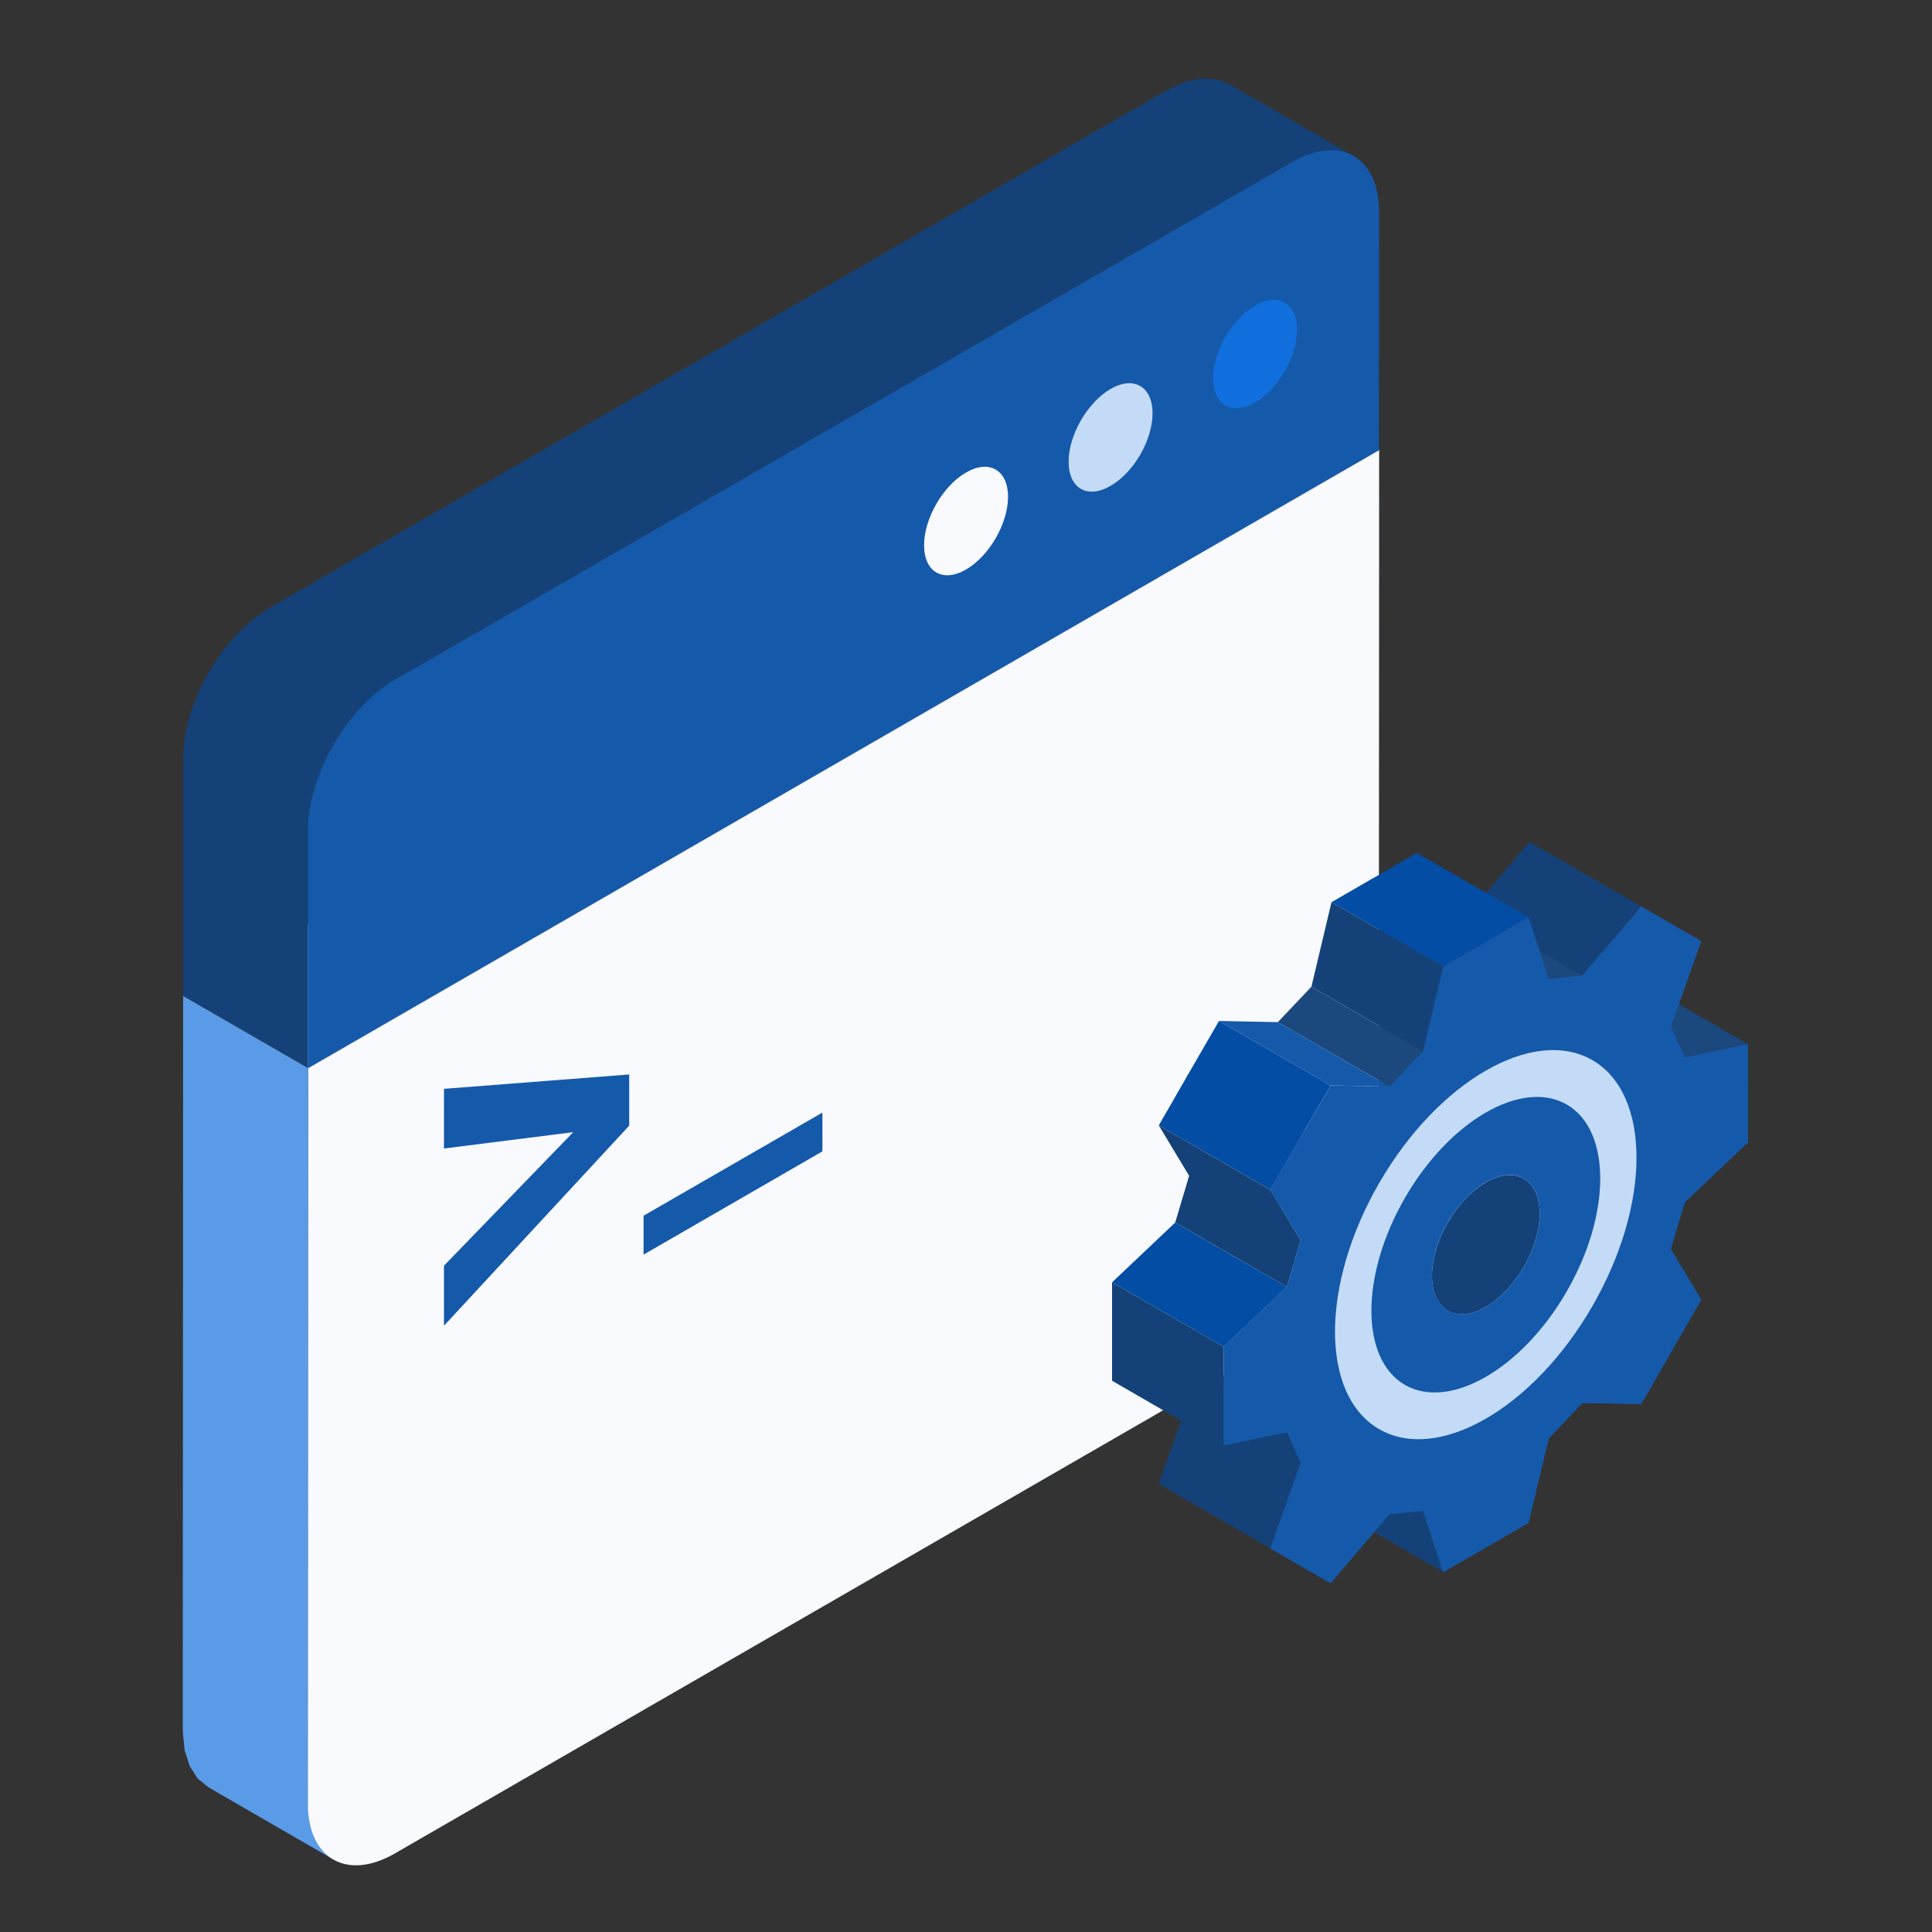 <svg width="72" height="72" fill="none" xmlns="http://www.w3.org/2000/svg"><rect width="100%" height="100%" fill="#333333" stroke="none"/><path fill-rule="evenodd" clip-rule="evenodd" d="M12.42 69.295l-4.656-2.69-.399-.326-.296-.462-.19-.594-.068-.71.014-27.39 4.656 2.686-.014 27.39.068.714.19.589.301.467.394.326z" fill="#5A9BE7"/><path fill-rule="evenodd" clip-rule="evenodd" d="M11.481 39.809l-4.656-2.685 39.917-23.03 4.655 2.685-39.916 23.03z" fill="#F8FAFE"/><path fill-rule="evenodd" clip-rule="evenodd" d="M11.481 39.81l-4.656-2.686v-8.879l.02-.389.049-.399.077-.404.112-.403.137-.409.16-.404.185-.394.214-.384.233-.375.244-.36.272-.345.282-.321.297-.292.307-.273.325-.243.326-.209L43.508 3.347l.651-.292.608-.136.545.03.482.18 4.656 2.69-.482-.185-.545-.025-.608.132-.652.296-33.44 19.294-.332.205-.316.243-.311.272-.297.297-.282.321-.273.346-.248.355-.228.374-.21.39-.19.394-.16.403-.136.404-.112.409-.078.404-.048.399-.02.389v8.873z" fill="#144278"/><path fill-rule="evenodd" clip-rule="evenodd" d="M14.721 25.331L48.162 6.037c1.786-1.026 3.235-.185 3.235 1.873l-.005 8.869-39.916 23.03v-8.873c.01-2.063 1.465-4.578 3.245-5.605z" fill="#1559AA"/><path fill-rule="evenodd" clip-rule="evenodd" d="M51.397 16.779l-.014 27.394c0 2.063-1.455 4.583-3.235 5.614-12.265 7.078-21.177 12.216-33.441 19.29-1.786 1.026-3.236.189-3.236-1.874l.015-27.39L51.397 16.78zM36 17.61c.861-.5 1.567-.097 1.567.905 0 .993-.701 2.21-1.567 2.71-.861.501-1.562.093-1.562-.905 0-1.002.701-2.213 1.562-2.71z" fill="#F8FAFE"/><path fill-rule="evenodd" clip-rule="evenodd" d="M41.385 14.497c.861-.5 1.567-.097 1.567.905s-.7 2.209-1.567 2.705c-.86.501-1.561.097-1.561-.9s.7-2.209 1.561-2.71z" fill="#C4DBF7"/><path fill-rule="evenodd" clip-rule="evenodd" d="M46.776 11.389c.86-.497 1.561-.093 1.561.9 0 .997-.7 2.213-1.561 2.714-.861.496-1.567.092-1.567-.905s.7-2.208 1.567-2.71z" fill="#116FDD"/><path fill-rule="evenodd" clip-rule="evenodd" d="M23.984 46.756v-1.45l6.665-3.843v1.445l-6.665 3.848zM16.545 49.407V47.17l4.817-4.977-4.817.608v-2.223l6.904-.536v1.907l-6.904 7.458z" fill="#1559AA"/><path fill-rule="evenodd" clip-rule="evenodd" d="M65.14 38.91l-4.159-2.404-2.355.491 4.16 2.404 2.355-.492z" fill="#1B487D"/><path fill-rule="evenodd" clip-rule="evenodd" d="M61.156 33.772l-4.16-2.398-2.193 2.573 4.16 2.403 2.193-2.578z" fill="#144278"/><path fill-rule="evenodd" clip-rule="evenodd" d="M58.962 36.35l-4.16-2.403-1.25.122 4.16 2.403 1.25-.122z" fill="#1B487D"/><path fill-rule="evenodd" clip-rule="evenodd" d="M56.963 34.19l-4.16-2.403-.102.059-.097.053-.102.058-.098.059-.097.058-.102.059-.097.053-.103.058-.097.059-.097.058-.102.054-.103.058-.097.058-.097.059-.102.058-.098.059-.102.053-.097.059-.102.058-.098.058-.097.054-.102.058-.097.059-.102.058-.098.058-.097.054-.102.058-.098.058-.102.059-.097.058-.097.054-.102.058 4.16 2.403.101-.058.097-.058.103-.059.097-.053.102-.059.097-.058.098-.058.102-.054.097-.058.102-.059.098-.058.097-.058.102-.054.097-.058.103-.059.097-.058.097-.058.102-.054.098-.058.102-.059.097-.058.102-.054.098-.058.097-.058.102-.059.097-.058.103-.059.097-.053.102-.058.097-.059.098-.053.102-.059z" fill="#034DA4"/><path fill-rule="evenodd" clip-rule="evenodd" d="M53.781 36.024l-4.16-2.403-.748 3.152 4.159 2.404.75-3.153z" fill="#144278"/><path fill-rule="evenodd" clip-rule="evenodd" d="M53.032 39.177l-4.16-2.404-1.25 1.319 4.16 2.403 1.25-1.318z" fill="#1B487D"/><path fill-rule="evenodd" clip-rule="evenodd" d="M51.782 40.495l-4.16-2.403-2.194-.044 4.16 2.403 2.194.044z" fill="#1559AA"/><path fill-rule="evenodd" clip-rule="evenodd" d="M49.588 40.451l-4.16-2.403-.073.126-.068.122-.073.122-.068.121-.068.117-.073.126-.068.117-.073.127-.068.116-.073.127-.068.117-.068.121-.073.122-.068.122-.073.121-.069.122-.073.121-.068.122-.068.122-.073.121-.068.122-.073.122-.068.121-.068.122-.068.121-.073.122-.068.122-.073.121-.068.122-.073.121-.068.122-.069.122 4.16 2.403.068-.127.073-.116.068-.122.073-.122.068-.121.068-.122.073-.121.069-.122.072-.122.069-.121.068-.122.068-.122.073-.121.068-.122.073-.121.068-.122.073-.122.068-.121.068-.122.073-.121.068-.122.073-.122.068-.121.073-.122.068-.122.069-.121.072-.117.069-.126.073-.122.068-.122.073-.121.068-.122z" fill="#034DA4"/><path fill-rule="evenodd" clip-rule="evenodd" d="M47.345 44.343l-4.16-2.403 1.13 1.878-.517 1.741 4.16 2.404.516-1.742-1.129-1.878z" fill="#144278"/><path fill-rule="evenodd" clip-rule="evenodd" d="M47.958 47.963l-4.16-2.403-2.354 2.228 4.16 2.403 2.354-2.228z" fill="#034DA4"/><path fill-rule="evenodd" clip-rule="evenodd" d="M45.603 50.19l-4.16-2.402v3.668l2.574 1.488-.836 2.355 4.16 2.403 1.133-3.191-.516-1.143-2.355-1.358v-1.82zM53.032 56.296l-4.16-2.403.75 2.287 4.16 2.403-.75-2.287zM53.951 48.843l-4.159-2.403.073.039.078.034.083.024.082.02.083.014.087.005h.088l.088-.01.092-.01.093-.019.092-.024.097-.034.097-.034.093-.044.097-.044.097-.053.098-.059.092-.068.098-.068.097-.073.092-.078.093-.082.097-.088.088-.092.092-.098.088-.102.087-.107.083-.107.083-.112.077-.122.078-.121.078-.122.068-.131.068-.127.064-.13.058-.127.053-.127.044-.131.044-.127.044-.126.034-.122.029-.126.024-.122.02-.122.014-.121.015-.117.005-.112.005-.112-.005-.112-.005-.107-.015-.102-.014-.102-.02-.097-.024-.098-.03-.087-.033-.083-.044-.082-.044-.078-.044-.073-.053-.069-.058-.058-.064-.058-.068-.054-.068-.043 4.16 2.403.068.044.073.053.058.058.058.059.054.068.049.073.043.078.04.078.033.087.03.088.024.097.02.097.019.098.01.107.01.107v.219l-.01.116-.01.117-.02.122-.02.121-.024.122-.029.122-.034.126-.039.127-.043.126-.05.131-.053.127-.058.126-.058.132-.073.126-.069.127-.072.126-.078.122-.083.117-.083.116-.082.107-.088.107-.087.102-.093.098-.087.092-.093.088-.097.082-.093.078-.092.073-.097.068-.098.064-.097.058-.097.053-.098.05-.092.043-.097.034-.093.03-.097.028-.088.015-.092.015-.093.005-.087.004-.088-.005-.082-.014-.083-.02-.083-.024-.078-.034-.073-.039z" fill="#144278"/><path fill-rule="evenodd" clip-rule="evenodd" d="M62.27 46.547l.52-1.741 2.355-2.229V38.91l-2.354.492-.52-1.144 1.133-3.186c-.75-.433-1.498-.866-2.243-1.294l-2.194 2.573-1.25.122-.754-2.287c-1.06.613-2.121 1.222-3.182 1.835l-.75 3.152-1.25 1.318-2.193-.038c-.75 1.294-1.499 2.592-2.243 3.887l1.133 1.877-.515 1.742-2.355 2.228v3.673l2.355-.491.515 1.143-1.133 3.191c.75.433 1.494.866 2.243 1.294l2.194-2.573 1.25-.122.75 2.287c1.06-.613 2.12-1.226 3.18-1.834l.755-3.153 1.25-1.318 2.194.039c.75-1.294 1.498-2.588 2.243-3.887l-1.134-1.888zm-5.478.657c-.783 1.357-2.057 2.092-2.84 1.64-.784-.453-.784-1.922 0-3.28.783-1.357 2.057-2.092 2.84-1.639.784.452.784 1.922 0 3.279z" fill="#1559AA"/><path fill-rule="evenodd" clip-rule="evenodd" d="M48.595 42.173l-1.25 2.17 1.133 1.878-.515 1.742-2.355 2.228v3.673l2.355-.492.515 1.144-1.133 3.19c.75.434 1.493.867 2.243 1.295l2.194-2.574 1.25-.121.75 2.286c1.06-.613 2.12-1.226 3.18-1.834l.755-3.152 1.25-1.319 2.194.04 1.25-2.17-5.492-3.172c-.039.078-.083.15-.122.228-.783 1.358-2.057 2.092-2.84 1.64-.784-.453-.784-1.922 0-3.28.043-.077.087-.15.136-.223l-5.498-3.177z" fill="#1559AA"/><path fill-rule="evenodd" clip-rule="evenodd" d="M59.342 48.678c2.194-3.8 2.194-7.905 0-9.17-2.194-1.265-5.75.783-7.945 4.582-2.194 3.8-2.194 7.906 0 9.17 2.2 1.27 5.755-.783 7.945-4.582zm-2.55-1.474c-.783 1.357-2.058 2.092-2.84 1.64-.784-.453-.784-1.922 0-3.28.782-1.357 2.057-2.092 2.84-1.64.784.453.784 1.923 0 3.28z" fill="#C4DBF7"/><path fill-rule="evenodd" clip-rule="evenodd" d="M52.356 44.645c1.663-2.885 4.363-4.442 6.032-3.483 1.664.963 1.664 4.081 0 6.966s-4.364 4.442-6.032 3.483c-1.664-.968-1.664-4.081 0-6.966zm4.437 2.559c.783-1.358.783-2.827 0-3.284-.784-.452-2.058.282-2.842 1.64-.783 1.357-.783 2.826 0 3.278.788.458 2.058-.277 2.842-1.634z" fill="#1559AA"/></svg>
